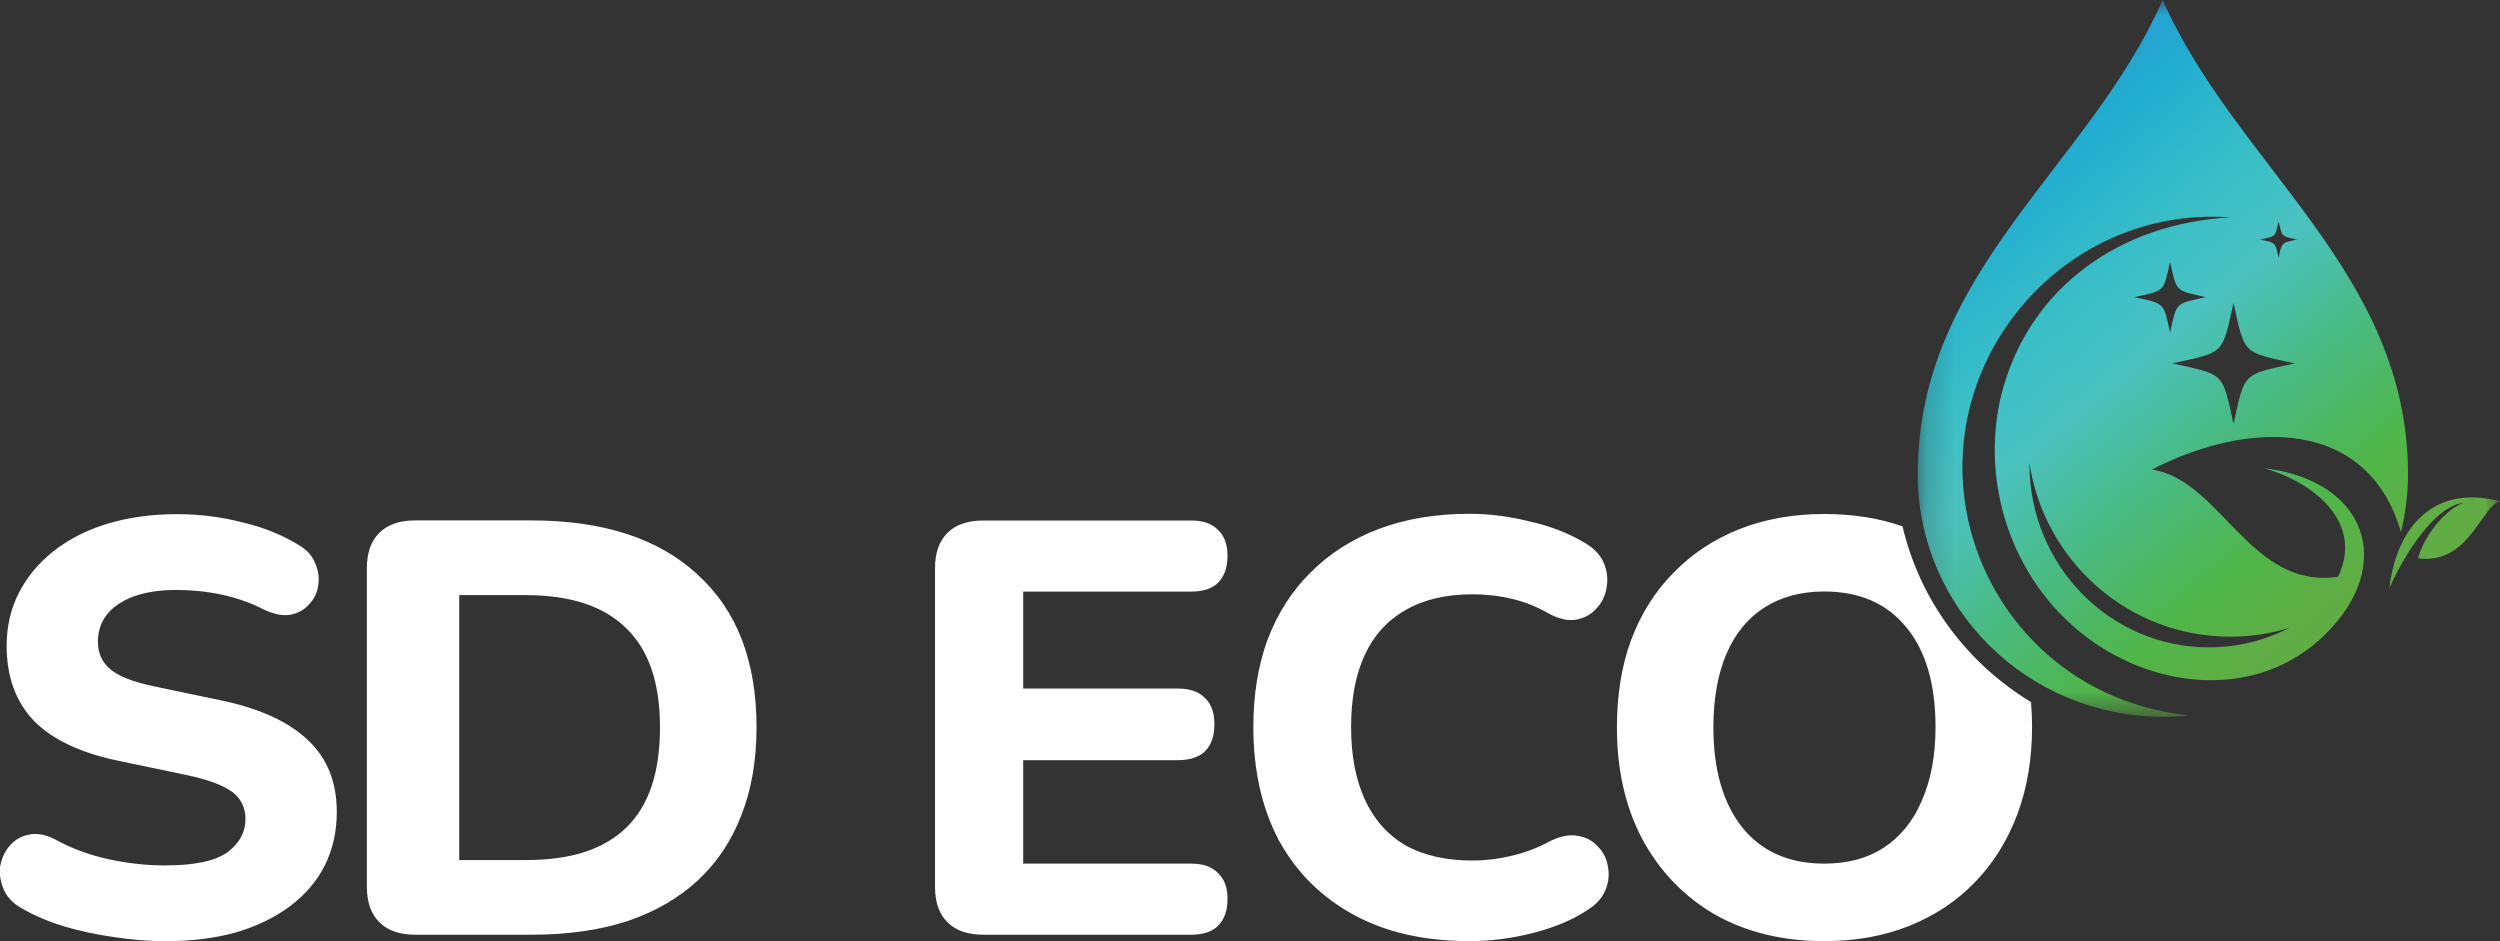 <?xml version="1.0" encoding="UTF-8"?> <svg xmlns="http://www.w3.org/2000/svg" width="85" height="32" viewBox="0 0 85 32" fill="none"><rect x="0" y="0" width="85" height="32" fill="#333333" stroke="none"/><g clip-path="url(#clip0_125_47)"><mask id="mask0_125_47" style="mask-type:luminance" maskUnits="userSpaceOnUse" x="65" y="0" width="20" height="25"><path d="M84.998 0H65.205V24.365H84.998V0Z" fill="white"></path></mask><g mask="url(#mask0_125_47)"><path fill-rule="evenodd" clip-rule="evenodd" d="M81.872 16.119C81.872 16.799 81.788 17.457 81.632 18.09C80.5 14.183 76.437 14.275 73.165 15.965C75.505 16.311 76.509 20.059 79.493 19.609C80.387 17.739 78.619 16.37 76.966 15.917C80.452 16.32 81.48 19.185 79.056 21.571C76.798 23.792 73.347 23.46 70.967 21.68C68.314 19.699 67.228 16.166 68.136 13.09C69.112 9.792 72.026 7.602 75.829 7.391C70.231 6.979 65.698 12.168 66.925 17.716C67.625 20.875 70.255 23.87 74.409 24.325C74.121 24.353 73.83 24.37 73.535 24.37C68.934 24.367 65.203 20.675 65.203 16.121C65.203 9.22 71.019 5.692 73.532 0.002C76.038 5.668 81.869 9.249 81.872 16.119ZM85 17.043C82.727 16.446 81.475 17.957 81.24 19.993C81.584 19.204 82.638 17.256 83.753 17.093C82.965 17.417 82.323 18.467 82.218 18.983C83.943 19.213 84.378 17.187 85 17.043ZM76.846 8.145C77.384 8.263 77.355 8.23 77.473 8.765C77.59 8.23 77.562 8.263 78.1 8.145C77.562 8.026 77.59 8.059 77.473 7.524C77.355 8.059 77.384 8.026 76.846 8.145ZM72.567 10.102C73.609 10.332 73.554 10.268 73.782 11.303C74.011 10.268 73.955 10.332 74.996 10.102C73.953 9.872 74.011 9.936 73.782 8.901C73.554 9.936 73.612 9.875 72.567 10.102ZM73.859 12.355C75.647 12.751 75.551 12.64 75.94 14.415C76.332 12.64 76.235 12.749 78.02 12.355C76.235 11.962 76.329 12.071 75.94 10.296C75.548 12.071 75.644 11.962 73.859 12.355ZM77.84 21.346C77.204 21.54 76.528 21.647 75.827 21.647C72.37 21.647 69.506 19.085 69.001 15.742V15.777C69.001 19.218 71.733 22.01 75.099 22.01C76.086 22.01 77.019 21.77 77.84 21.346Z" fill="url(#paint0_linear_125_47)"></path></g><path fill-rule="evenodd" clip-rule="evenodd" d="M69.054 23.87C66.882 22.555 65.277 20.417 64.686 17.896C63.886 17.616 62.997 17.476 62.022 17.476C60.97 17.476 60.004 17.649 59.127 17.995C58.262 18.341 57.52 18.834 56.9 19.474C56.278 20.099 55.799 20.858 55.461 21.751C55.136 22.63 54.975 23.623 54.975 24.727C54.975 26.18 55.266 27.45 55.845 28.543C56.438 29.635 57.263 30.488 58.315 31.099C59.382 31.699 60.617 31.998 62.022 31.998C63.089 31.998 64.055 31.825 64.917 31.479C65.782 31.133 66.524 30.64 67.144 30C67.766 29.36 68.245 28.595 68.583 27.704C68.92 26.81 69.09 25.813 69.09 24.709C69.09 24.422 69.078 24.142 69.054 23.87ZM3.875 31.86C4.469 31.953 5.05 32 5.617 32C6.509 32 7.311 31.901 8.027 31.701C8.743 31.488 9.358 31.19 9.87 30.803C10.384 30.417 10.775 29.957 11.044 29.424C11.314 28.879 11.451 28.273 11.451 27.607C11.451 26.595 11.126 25.782 10.477 25.171C9.829 24.545 8.844 24.092 7.52 23.813L5.23 23.334C4.529 23.187 4.036 22.995 3.753 22.756C3.469 22.517 3.328 22.204 3.328 21.817C3.328 21.472 3.428 21.166 3.63 20.898C3.846 20.633 4.149 20.427 4.541 20.28C4.947 20.133 5.432 20.059 5.999 20.059C6.525 20.059 7.039 20.111 7.539 20.218C8.039 20.325 8.512 20.491 8.957 20.718C9.322 20.891 9.632 20.95 9.889 20.898C10.146 20.846 10.355 20.725 10.516 20.538C10.691 20.351 10.792 20.137 10.819 19.898C10.86 19.645 10.826 19.398 10.718 19.159C10.624 18.905 10.441 18.699 10.17 18.54C9.617 18.194 8.976 17.934 8.246 17.761C7.518 17.573 6.773 17.481 6.018 17.481C5.168 17.481 4.385 17.588 3.669 17.801C2.967 18.014 2.359 18.32 1.845 18.72C1.331 19.121 0.935 19.592 0.651 20.14C0.368 20.685 0.226 21.291 0.226 21.957C0.226 23.009 0.536 23.863 1.158 24.514C1.792 25.154 2.758 25.607 4.053 25.872L6.343 26.351C7.085 26.509 7.604 26.704 7.902 26.929C8.2 27.156 8.346 27.462 8.346 27.848C8.346 28.301 8.137 28.68 7.719 28.986C7.301 29.28 6.6 29.424 5.612 29.424C4.964 29.424 4.31 29.351 3.647 29.204C2.998 29.057 2.398 28.832 1.845 28.524C1.521 28.365 1.223 28.317 0.954 28.384C0.697 28.436 0.481 28.571 0.305 28.784C0.144 28.983 0.041 29.218 0.002 29.483C-0.024 29.749 0.022 30.017 0.144 30.282C0.267 30.535 0.476 30.742 0.771 30.901C1.189 31.14 1.663 31.339 2.189 31.5C2.734 31.661 3.296 31.78 3.875 31.86ZM12.902 31.36C13.185 31.64 13.591 31.78 14.117 31.78H18.067C19.295 31.78 20.383 31.626 21.328 31.32C22.272 31 23.069 30.54 23.718 29.941C24.367 29.341 24.859 28.609 25.196 27.744C25.546 26.865 25.722 25.86 25.722 24.727C25.722 22.476 25.054 20.746 23.716 19.533C22.392 18.308 20.508 17.694 18.065 17.694H14.115C13.589 17.694 13.183 17.834 12.899 18.114C12.616 18.393 12.474 18.794 12.474 19.313V30.159C12.476 30.68 12.618 31.081 12.902 31.36ZM17.882 29.242H15.614V20.235H17.882C19.393 20.235 20.527 20.607 21.284 21.353C22.053 22.085 22.44 23.211 22.44 24.73C22.44 25.488 22.346 26.154 22.156 26.727C21.967 27.287 21.683 27.754 21.306 28.126C20.929 28.498 20.455 28.777 19.888 28.965C19.321 29.149 18.653 29.242 17.882 29.242ZM32.216 31.36C32.499 31.64 32.905 31.78 33.432 31.78H40.5C40.906 31.78 41.209 31.68 41.41 31.481C41.627 31.268 41.735 30.962 41.735 30.562C41.735 30.175 41.627 29.881 41.41 29.683C41.209 29.469 40.904 29.363 40.5 29.363H34.789V25.846H40.034C40.452 25.846 40.762 25.746 40.966 25.547C41.182 25.334 41.29 25.028 41.29 24.628C41.29 24.227 41.182 23.929 40.966 23.73C40.764 23.517 40.452 23.41 40.034 23.41H34.789V20.114H40.5C40.906 20.114 41.209 20.014 41.41 19.815C41.627 19.602 41.735 19.296 41.735 18.896C41.735 18.509 41.627 18.216 41.41 18.017C41.209 17.803 40.904 17.697 40.5 17.697H33.432C32.905 17.697 32.499 17.837 32.216 18.116C31.932 18.396 31.791 18.796 31.791 19.315V30.161C31.791 30.68 31.932 31.081 32.216 31.36ZM46.019 31.099C47.112 31.699 48.428 31.998 49.968 31.998C50.684 31.998 51.407 31.905 52.135 31.718C52.863 31.531 53.478 31.273 53.978 30.938C54.276 30.751 54.478 30.526 54.586 30.258C54.694 29.993 54.721 29.725 54.668 29.46C54.627 29.194 54.512 28.967 54.324 28.78C54.149 28.581 53.918 28.46 53.635 28.419C53.366 28.367 53.053 28.427 52.703 28.599C52.284 28.827 51.845 28.993 51.386 29.099C50.941 29.206 50.502 29.258 50.069 29.258C49.163 29.258 48.402 29.085 47.78 28.739C47.172 28.379 46.713 27.86 46.403 27.18C46.093 26.5 45.937 25.683 45.937 24.723C45.937 23.751 46.093 22.931 46.403 22.265C46.713 21.599 47.172 21.092 47.78 20.746C48.402 20.386 49.163 20.206 50.069 20.206C50.528 20.206 50.98 20.258 51.427 20.365C51.871 20.472 52.296 20.645 52.703 20.884C53.039 21.057 53.344 21.116 53.613 21.064C53.882 21.012 54.105 20.884 54.281 20.685C54.471 20.486 54.584 20.246 54.624 19.967C54.677 19.687 54.644 19.408 54.524 19.128C54.401 18.848 54.173 18.616 53.834 18.429C53.32 18.123 52.715 17.889 52.011 17.73C51.321 17.557 50.641 17.469 49.966 17.469C48.818 17.469 47.784 17.642 46.867 17.988C45.961 18.334 45.192 18.827 44.558 19.467C43.923 20.092 43.438 20.851 43.099 21.744C42.775 22.623 42.614 23.616 42.614 24.72C42.614 26.199 42.905 27.483 43.484 28.576C44.082 29.663 44.925 30.502 46.019 31.099ZM64.047 28.822C63.495 29.183 62.82 29.363 62.022 29.363C60.833 29.363 59.908 28.957 59.247 28.145C58.586 27.32 58.255 26.18 58.255 24.727C58.255 23.756 58.404 22.924 58.699 22.23C58.997 21.538 59.427 21.012 59.997 20.652C60.564 20.291 61.239 20.111 62.022 20.111C63.223 20.111 64.155 20.517 64.816 21.329C65.477 22.128 65.808 23.261 65.808 24.725C65.808 25.685 65.652 26.517 65.342 27.223C65.047 27.917 64.614 28.45 64.047 28.822Z" fill="white"></path></g><defs><linearGradient id="paint0_linear_125_47" x1="66.318" y1="5.992" x2="79.561" y2="21.942" gradientUnits="userSpaceOnUse"><stop stop-color="#26A0D2"></stop><stop offset="0.09" stop-color="#21ADD0"></stop><stop offset="0.3" stop-color="#3BC0C7"></stop><stop offset="0.43" stop-color="#4BC2C0"></stop><stop offset="0.61" stop-color="#49BA81"></stop><stop offset="0.8" stop-color="#50B648"></stop><stop offset="0.93" stop-color="#60AE45"></stop><stop offset="1" stop-color="#64AA44"></stop></linearGradient><clipPath id="clip0_125_47"><rect width="85" height="32" fill="white"></rect></clipPath></defs></svg> 